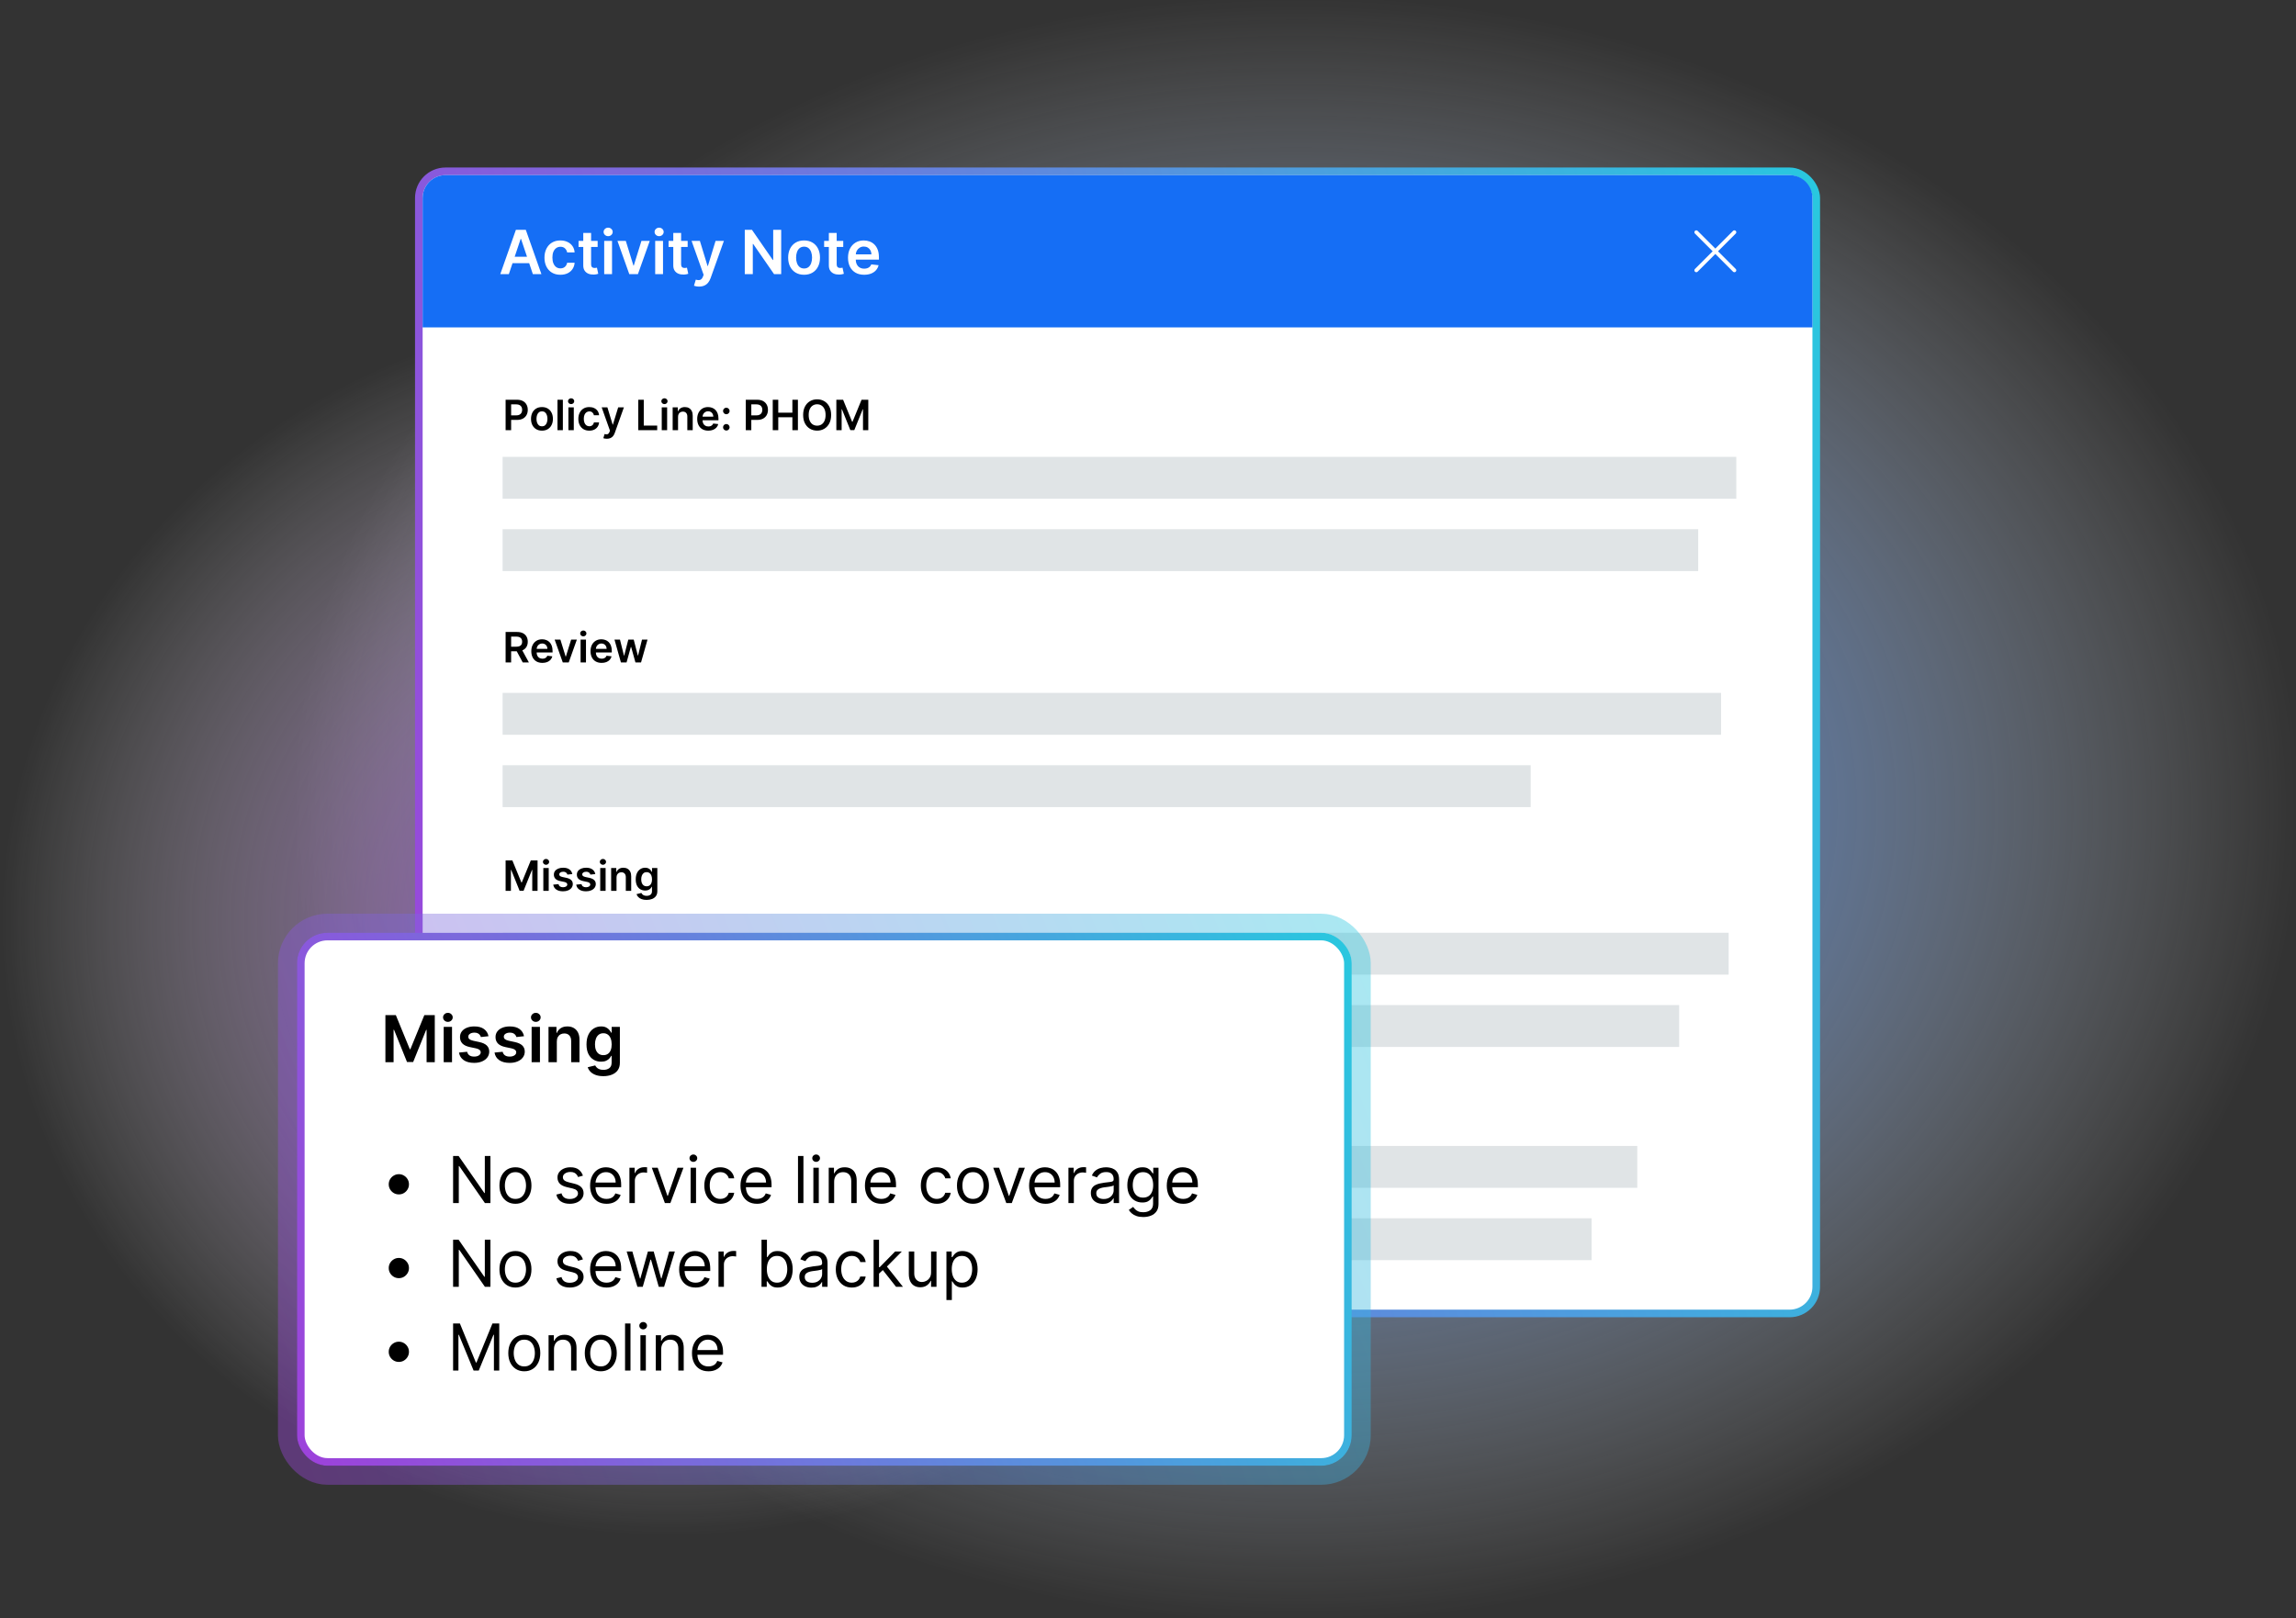 <svg width="603" height="425" viewBox="0 0 603 425" fill="none" xmlns="http://www.w3.org/2000/svg">
<rect x="0" y="0" width="603" height="425" fill="#333333" stroke="none"/>
<rect x="78" width="525" height="425" rx="16" fill="url(#paint0_radial_882_385)"/>
<rect y="80" width="352" height="324" rx="16" fill="url(#paint1_radial_882_385)"/>
<rect x="110" y="45" width="367" height="300" rx="7" fill="white" stroke="url(#paint2_linear_882_385)" stroke-width="2"/>
<rect x="123" y="64" width="96" height="24" fill="white"/>
<rect x="123" y="96" width="96" height="24" fill="white"/>
<rect x="123" y="157" width="96" height="24" fill="white"/>
<path d="M132.789 113V105H135.789C136.404 105 136.919 105.115 137.336 105.344C137.755 105.573 138.072 105.888 138.285 106.289C138.501 106.687 138.609 107.141 138.609 107.648C138.609 108.161 138.501 108.617 138.285 109.016C138.069 109.414 137.75 109.728 137.328 109.957C136.906 110.184 136.387 110.297 135.77 110.297H133.781V109.105H135.574C135.934 109.105 136.228 109.043 136.457 108.918C136.686 108.793 136.855 108.621 136.965 108.402C137.077 108.184 137.133 107.932 137.133 107.648C137.133 107.365 137.077 107.115 136.965 106.898C136.855 106.682 136.685 106.514 136.453 106.395C136.224 106.272 135.928 106.211 135.566 106.211H134.238V113H132.789ZM142.337 113.117C141.751 113.117 141.243 112.988 140.813 112.73C140.384 112.473 140.05 112.112 139.813 111.648C139.579 111.185 139.462 110.643 139.462 110.023C139.462 109.404 139.579 108.861 139.813 108.395C140.05 107.928 140.384 107.566 140.813 107.309C141.243 107.051 141.751 106.922 142.337 106.922C142.923 106.922 143.431 107.051 143.86 107.309C144.29 107.566 144.622 107.928 144.856 108.395C145.093 108.861 145.212 109.404 145.212 110.023C145.212 110.643 145.093 111.185 144.856 111.648C144.622 112.112 144.29 112.473 143.86 112.73C143.431 112.988 142.923 113.117 142.337 113.117ZM142.345 111.984C142.662 111.984 142.928 111.897 143.142 111.723C143.355 111.546 143.514 111.309 143.618 111.012C143.725 110.715 143.778 110.384 143.778 110.02C143.778 109.652 143.725 109.32 143.618 109.023C143.514 108.724 143.355 108.486 143.142 108.309C142.928 108.132 142.662 108.043 142.345 108.043C142.019 108.043 141.748 108.132 141.532 108.309C141.319 108.486 141.159 108.724 141.052 109.023C140.948 109.32 140.896 109.652 140.896 110.02C140.896 110.384 140.948 110.715 141.052 111.012C141.159 111.309 141.319 111.546 141.532 111.723C141.748 111.897 142.019 111.984 142.345 111.984ZM147.826 105V113H146.412V105H147.826ZM149.28 113V107H150.694V113H149.28ZM149.991 106.148C149.767 106.148 149.575 106.074 149.413 105.926C149.252 105.775 149.171 105.594 149.171 105.383C149.171 105.169 149.252 104.988 149.413 104.84C149.575 104.689 149.767 104.613 149.991 104.613C150.218 104.613 150.41 104.689 150.569 104.84C150.731 104.988 150.812 105.169 150.812 105.383C150.812 105.594 150.731 105.775 150.569 105.926C150.41 106.074 150.218 106.148 149.991 106.148ZM154.766 113.117C154.167 113.117 153.652 112.986 153.223 112.723C152.796 112.46 152.466 112.096 152.234 111.633C152.005 111.167 151.891 110.63 151.891 110.023C151.891 109.414 152.008 108.876 152.242 108.41C152.477 107.941 152.807 107.577 153.234 107.316C153.664 107.053 154.172 106.922 154.758 106.922C155.245 106.922 155.676 107.012 156.051 107.191C156.428 107.368 156.729 107.62 156.953 107.945C157.177 108.268 157.305 108.646 157.336 109.078H155.984C155.93 108.789 155.799 108.548 155.594 108.355C155.391 108.16 155.118 108.062 154.777 108.062C154.488 108.062 154.234 108.141 154.016 108.297C153.797 108.451 153.626 108.672 153.504 108.961C153.384 109.25 153.324 109.596 153.324 110C153.324 110.409 153.384 110.76 153.504 111.055C153.624 111.346 153.792 111.572 154.008 111.73C154.227 111.887 154.483 111.965 154.777 111.965C154.986 111.965 155.172 111.926 155.336 111.848C155.503 111.767 155.642 111.651 155.754 111.5C155.866 111.349 155.943 111.165 155.984 110.949H157.336C157.302 111.374 157.177 111.75 156.961 112.078C156.745 112.404 156.451 112.659 156.078 112.844C155.706 113.026 155.268 113.117 154.766 113.117ZM159.376 115.25C159.183 115.25 159.005 115.234 158.841 115.203C158.679 115.174 158.55 115.141 158.454 115.102L158.782 114C158.988 114.06 159.172 114.089 159.333 114.086C159.494 114.083 159.636 114.033 159.759 113.934C159.884 113.837 159.989 113.676 160.075 113.449L160.196 113.125L158.021 107H159.521L160.903 111.531H160.966L162.353 107H163.856L161.454 113.727C161.342 114.044 161.194 114.316 161.009 114.543C160.824 114.772 160.597 114.947 160.329 115.066C160.063 115.189 159.746 115.25 159.376 115.25ZM167.626 113V105H169.075V111.785H172.599V113H167.626ZM173.794 113V107H175.208V113H173.794ZM174.505 106.148C174.281 106.148 174.088 106.074 173.927 105.926C173.765 105.775 173.685 105.594 173.685 105.383C173.685 105.169 173.765 104.988 173.927 104.84C174.088 104.689 174.281 104.613 174.505 104.613C174.731 104.613 174.924 104.689 175.083 104.84C175.244 104.988 175.325 105.169 175.325 105.383C175.325 105.594 175.244 105.775 175.083 105.926C174.924 106.074 174.731 106.148 174.505 106.148ZM178.076 109.484V113H176.662V107H178.014V108.02H178.084C178.222 107.684 178.442 107.417 178.744 107.219C179.049 107.021 179.425 106.922 179.873 106.922C180.287 106.922 180.648 107.01 180.955 107.187C181.265 107.365 181.505 107.621 181.674 107.957C181.846 108.293 181.93 108.701 181.928 109.18V113H180.514V109.398C180.514 108.997 180.41 108.684 180.201 108.457C179.995 108.23 179.71 108.117 179.346 108.117C179.098 108.117 178.878 108.172 178.686 108.281C178.495 108.388 178.346 108.543 178.236 108.746C178.13 108.949 178.076 109.195 178.076 109.484ZM186.021 113.117C185.42 113.117 184.9 112.992 184.463 112.742C184.028 112.49 183.693 112.133 183.459 111.672C183.225 111.208 183.107 110.663 183.107 110.035C183.107 109.418 183.225 108.876 183.459 108.41C183.696 107.941 184.027 107.577 184.451 107.316C184.876 107.053 185.374 106.922 185.947 106.922C186.317 106.922 186.666 106.982 186.994 107.102C187.325 107.219 187.617 107.401 187.869 107.648C188.124 107.896 188.325 108.211 188.471 108.594C188.617 108.974 188.689 109.427 188.689 109.953V110.387H183.771V109.434H187.334C187.331 109.163 187.273 108.922 187.158 108.711C187.044 108.497 186.883 108.329 186.678 108.207C186.475 108.085 186.238 108.023 185.967 108.023C185.678 108.023 185.424 108.094 185.205 108.234C184.986 108.372 184.816 108.555 184.693 108.781C184.574 109.005 184.512 109.251 184.51 109.52V110.352C184.51 110.701 184.574 111 184.701 111.25C184.829 111.497 185.007 111.687 185.236 111.82C185.465 111.951 185.734 112.016 186.041 112.016C186.247 112.016 186.433 111.987 186.6 111.93C186.766 111.87 186.911 111.783 187.033 111.668C187.156 111.553 187.248 111.411 187.311 111.242L188.631 111.391C188.548 111.74 188.389 112.044 188.154 112.305C187.923 112.562 187.626 112.763 187.264 112.906C186.902 113.047 186.488 113.117 186.021 113.117ZM190.757 113.086C190.52 113.086 190.317 113.003 190.147 112.836C189.978 112.669 189.895 112.466 189.897 112.227C189.895 111.992 189.978 111.792 190.147 111.625C190.317 111.458 190.52 111.375 190.757 111.375C190.986 111.375 191.185 111.458 191.354 111.625C191.526 111.792 191.614 111.992 191.616 112.227C191.614 112.385 191.572 112.53 191.491 112.66C191.413 112.79 191.309 112.895 191.179 112.973C191.051 113.048 190.91 113.086 190.757 113.086ZM190.757 108.805C190.52 108.805 190.317 108.721 190.147 108.555C189.978 108.385 189.895 108.182 189.897 107.945C189.895 107.711 189.978 107.51 190.147 107.344C190.317 107.174 190.52 107.09 190.757 107.09C190.986 107.09 191.185 107.174 191.354 107.344C191.526 107.51 191.614 107.711 191.616 107.945C191.614 108.102 191.572 108.245 191.491 108.375C191.413 108.505 191.309 108.609 191.179 108.687C191.051 108.766 190.91 108.805 190.757 108.805ZM195.867 113V105H198.867C199.482 105 199.997 105.115 200.414 105.344C200.833 105.573 201.15 105.888 201.363 106.289C201.579 106.687 201.688 107.141 201.688 107.648C201.688 108.161 201.579 108.617 201.363 109.016C201.147 109.414 200.828 109.728 200.406 109.957C199.984 110.184 199.465 110.297 198.848 110.297H196.859V109.105H198.652C199.012 109.105 199.306 109.043 199.535 108.918C199.764 108.793 199.934 108.621 200.043 108.402C200.155 108.184 200.211 107.932 200.211 107.648C200.211 107.365 200.155 107.115 200.043 106.898C199.934 106.682 199.763 106.514 199.531 106.395C199.302 106.272 199.007 106.211 198.645 106.211H197.316V113H195.867ZM202.946 113V105H204.396V108.387H208.103V105H209.556V113H208.103V109.602H204.396V113H202.946ZM218.28 109C218.28 109.862 218.119 110.6 217.796 111.215C217.476 111.827 217.038 112.296 216.483 112.621C215.931 112.947 215.305 113.109 214.604 113.109C213.904 113.109 213.276 112.947 212.722 112.621C212.17 112.293 211.732 111.823 211.409 111.211C211.089 110.596 210.929 109.859 210.929 109C210.929 108.138 211.089 107.401 211.409 106.789C211.732 106.174 212.17 105.704 212.722 105.379C213.276 105.053 213.904 104.891 214.604 104.891C215.305 104.891 215.931 105.053 216.483 105.379C217.038 105.704 217.476 106.174 217.796 106.789C218.119 107.401 218.28 108.138 218.28 109ZM216.823 109C216.823 108.393 216.728 107.882 216.538 107.465C216.351 107.046 216.09 106.729 215.757 106.516C215.424 106.299 215.039 106.191 214.604 106.191C214.17 106.191 213.785 106.299 213.452 106.516C213.119 106.729 212.857 107.046 212.667 107.465C212.479 107.882 212.386 108.393 212.386 109C212.386 109.607 212.479 110.12 212.667 110.539C212.857 110.956 213.119 111.272 213.452 111.488C213.785 111.702 214.17 111.809 214.604 111.809C215.039 111.809 215.424 111.702 215.757 111.488C216.09 111.272 216.351 110.956 216.538 110.539C216.728 110.12 216.823 109.607 216.823 109ZM219.65 105H221.424L223.799 110.797H223.893L226.268 105H228.041V113H226.65V107.504H226.576L224.365 112.977H223.326L221.115 107.492H221.041V113H219.65V105Z" fill="black"/>
<path d="M132.789 174V166H135.789C136.404 166 136.919 166.107 137.336 166.32C137.755 166.534 138.072 166.833 138.285 167.219C138.501 167.602 138.609 168.048 138.609 168.559C138.609 169.072 138.5 169.517 138.281 169.895C138.065 170.27 137.746 170.56 137.324 170.766C136.902 170.969 136.384 171.07 135.77 171.07H133.633V169.867H135.574C135.934 169.867 136.228 169.818 136.457 169.719C136.686 169.617 136.855 169.47 136.965 169.277C137.077 169.082 137.133 168.842 137.133 168.559C137.133 168.275 137.077 168.033 136.965 167.832C136.853 167.629 136.682 167.475 136.453 167.371C136.224 167.264 135.928 167.211 135.566 167.211H134.238V174H132.789ZM136.922 170.375L138.902 174H137.285L135.34 170.375H136.922ZM142.451 174.117C141.85 174.117 141.33 173.992 140.893 173.742C140.458 173.49 140.123 173.133 139.889 172.672C139.654 172.208 139.537 171.663 139.537 171.035C139.537 170.418 139.654 169.876 139.889 169.41C140.126 168.941 140.456 168.577 140.881 168.316C141.305 168.053 141.804 167.922 142.377 167.922C142.747 167.922 143.096 167.982 143.424 168.102C143.755 168.219 144.046 168.401 144.299 168.648C144.554 168.896 144.755 169.211 144.9 169.594C145.046 169.974 145.119 170.427 145.119 170.953V171.387H140.201V170.434H143.764C143.761 170.163 143.702 169.922 143.588 169.711C143.473 169.497 143.313 169.329 143.107 169.207C142.904 169.085 142.667 169.023 142.396 169.023C142.107 169.023 141.854 169.094 141.635 169.234C141.416 169.372 141.245 169.555 141.123 169.781C141.003 170.005 140.942 170.251 140.939 170.52V171.352C140.939 171.701 141.003 172 141.131 172.25C141.258 172.497 141.437 172.687 141.666 172.82C141.895 172.951 142.163 173.016 142.471 173.016C142.676 173.016 142.863 172.987 143.029 172.93C143.196 172.87 143.34 172.783 143.463 172.668C143.585 172.553 143.678 172.411 143.74 172.242L145.061 172.391C144.977 172.74 144.818 173.044 144.584 173.305C144.352 173.562 144.055 173.763 143.693 173.906C143.331 174.047 142.917 174.117 142.451 174.117ZM151.503 168L149.366 174H147.804L145.667 168H147.175L148.554 172.457H148.616L149.999 168H151.503ZM152.481 174V168H153.896V174H152.481ZM153.192 167.148C152.968 167.148 152.776 167.074 152.614 166.926C152.453 166.775 152.372 166.594 152.372 166.383C152.372 166.169 152.453 165.988 152.614 165.84C152.776 165.689 152.968 165.613 153.192 165.613C153.419 165.613 153.612 165.689 153.771 165.84C153.932 165.988 154.013 166.169 154.013 166.383C154.013 166.594 153.932 166.775 153.771 166.926C153.612 167.074 153.419 167.148 153.192 167.148ZM158.006 174.117C157.404 174.117 156.885 173.992 156.447 173.742C156.012 173.49 155.678 173.133 155.443 172.672C155.209 172.208 155.092 171.663 155.092 171.035C155.092 170.418 155.209 169.876 155.443 169.41C155.68 168.941 156.011 168.577 156.436 168.316C156.86 168.053 157.359 167.922 157.932 167.922C158.301 167.922 158.65 167.982 158.979 168.102C159.309 168.219 159.601 168.401 159.854 168.648C160.109 168.896 160.309 169.211 160.455 169.594C160.601 169.974 160.674 170.427 160.674 170.953V171.387H155.756V170.434H159.318C159.316 170.163 159.257 169.922 159.143 169.711C159.028 169.497 158.868 169.329 158.662 169.207C158.459 169.085 158.222 169.023 157.951 169.023C157.662 169.023 157.408 169.094 157.189 169.234C156.971 169.372 156.8 169.555 156.678 169.781C156.558 170.005 156.497 170.251 156.494 170.52V171.352C156.494 171.701 156.558 172 156.686 172.25C156.813 172.497 156.992 172.687 157.221 172.82C157.45 172.951 157.718 173.016 158.025 173.016C158.231 173.016 158.417 172.987 158.584 172.93C158.751 172.87 158.895 172.783 159.018 172.668C159.14 172.553 159.232 172.411 159.295 172.242L160.615 172.391C160.532 172.74 160.373 173.044 160.139 173.305C159.907 173.562 159.61 173.763 159.248 173.906C158.886 174.047 158.472 174.117 158.006 174.117ZM163.076 174L161.381 168H162.822L163.877 172.219H163.932L165.01 168H166.436L167.514 172.195H167.572L168.611 168H170.057L168.357 174H166.885L165.76 169.945H165.678L164.553 174H163.076Z" fill="black"/>
<path d="M132.789 226H134.563L136.938 231.797H137.031L139.406 226H141.18V234H139.789V228.504H139.715L137.504 233.977H136.465L134.254 228.492H134.18V234H132.789V226ZM142.695 234V228H144.109V234H142.695ZM143.406 227.148C143.182 227.148 142.99 227.074 142.828 226.926C142.667 226.775 142.586 226.594 142.586 226.383C142.586 226.169 142.667 225.988 142.828 225.84C142.99 225.689 143.182 225.613 143.406 225.613C143.633 225.613 143.826 225.689 143.984 225.84C144.146 225.988 144.227 226.169 144.227 226.383C144.227 226.594 144.146 226.775 143.984 226.926C143.826 227.074 143.633 227.148 143.406 227.148ZM150.306 229.586L149.017 229.727C148.98 229.596 148.916 229.474 148.825 229.359C148.737 229.245 148.617 229.152 148.466 229.082C148.315 229.012 148.13 228.977 147.911 228.977C147.617 228.977 147.369 229.04 147.169 229.168C146.971 229.296 146.873 229.461 146.876 229.664C146.873 229.839 146.937 229.98 147.067 230.09C147.2 230.199 147.419 230.289 147.724 230.359L148.747 230.578C149.315 230.701 149.737 230.895 150.013 231.16C150.291 231.426 150.432 231.773 150.435 232.203C150.432 232.581 150.321 232.914 150.103 233.203C149.886 233.49 149.586 233.714 149.2 233.875C148.815 234.036 148.372 234.117 147.872 234.117C147.138 234.117 146.547 233.964 146.099 233.656C145.651 233.346 145.384 232.915 145.298 232.363L146.677 232.23C146.739 232.501 146.872 232.706 147.075 232.844C147.278 232.982 147.543 233.051 147.868 233.051C148.204 233.051 148.474 232.982 148.677 232.844C148.882 232.706 148.985 232.535 148.985 232.332C148.985 232.16 148.919 232.018 148.786 231.906C148.656 231.794 148.453 231.708 148.177 231.648L147.153 231.434C146.578 231.314 146.152 231.112 145.876 230.828C145.6 230.542 145.463 230.18 145.466 229.742C145.463 229.372 145.563 229.052 145.767 228.781C145.972 228.508 146.257 228.297 146.622 228.148C146.989 227.997 147.412 227.922 147.892 227.922C148.595 227.922 149.148 228.072 149.552 228.371C149.958 228.671 150.209 229.076 150.306 229.586ZM156.343 229.586L155.054 229.727C155.017 229.596 154.953 229.474 154.862 229.359C154.774 229.245 154.654 229.152 154.503 229.082C154.352 229.012 154.167 228.977 153.948 228.977C153.654 228.977 153.407 229.04 153.206 229.168C153.008 229.296 152.91 229.461 152.913 229.664C152.91 229.839 152.974 229.98 153.104 230.09C153.237 230.199 153.456 230.289 153.761 230.359L154.784 230.578C155.352 230.701 155.774 230.895 156.05 231.16C156.328 231.426 156.469 231.773 156.472 232.203C156.469 232.581 156.358 232.914 156.14 233.203C155.924 233.49 155.623 233.714 155.237 233.875C154.852 234.036 154.409 234.117 153.909 234.117C153.175 234.117 152.584 233.964 152.136 233.656C151.688 233.346 151.421 232.915 151.335 232.363L152.714 232.23C152.776 232.501 152.909 232.706 153.112 232.844C153.315 232.982 153.58 233.051 153.905 233.051C154.241 233.051 154.511 232.982 154.714 232.844C154.92 232.706 155.022 232.535 155.022 232.332C155.022 232.16 154.956 232.018 154.823 231.906C154.693 231.794 154.49 231.708 154.214 231.648L153.19 231.434C152.615 231.314 152.189 231.112 151.913 230.828C151.637 230.542 151.5 230.18 151.503 229.742C151.5 229.372 151.601 229.052 151.804 228.781C152.009 228.508 152.295 228.297 152.659 228.148C153.026 227.997 153.45 227.922 153.929 227.922C154.632 227.922 155.185 228.072 155.589 228.371C155.995 228.671 156.246 229.076 156.343 229.586ZM157.638 234V228H159.052V234H157.638ZM158.349 227.148C158.125 227.148 157.932 227.074 157.771 226.926C157.609 226.775 157.528 226.594 157.528 226.383C157.528 226.169 157.609 225.988 157.771 225.84C157.932 225.689 158.125 225.613 158.349 225.613C158.575 225.613 158.768 225.689 158.927 225.84C159.088 225.988 159.169 226.169 159.169 226.383C159.169 226.594 159.088 226.775 158.927 226.926C158.768 227.074 158.575 227.148 158.349 227.148ZM161.92 230.484V234H160.506V228H161.857V229.02H161.928C162.066 228.684 162.286 228.417 162.588 228.219C162.893 228.021 163.269 227.922 163.717 227.922C164.131 227.922 164.492 228.01 164.799 228.187C165.109 228.365 165.348 228.621 165.518 228.957C165.689 229.293 165.774 229.701 165.771 230.18V234H164.357V230.398C164.357 229.997 164.253 229.684 164.045 229.457C163.839 229.23 163.554 229.117 163.189 229.117C162.942 229.117 162.722 229.172 162.529 229.281C162.339 229.388 162.189 229.543 162.08 229.746C161.973 229.949 161.92 230.195 161.92 230.484ZM169.818 236.375C169.311 236.375 168.874 236.306 168.51 236.168C168.145 236.033 167.852 235.85 167.631 235.621C167.41 235.392 167.256 235.138 167.17 234.859L168.443 234.551C168.501 234.668 168.584 234.784 168.693 234.898C168.803 235.016 168.95 235.112 169.135 235.188C169.322 235.266 169.558 235.305 169.842 235.305C170.243 235.305 170.575 235.207 170.838 235.012C171.101 234.819 171.232 234.501 171.232 234.059V232.922H171.162C171.089 233.068 170.982 233.217 170.842 233.371C170.704 233.525 170.52 233.654 170.291 233.758C170.064 233.862 169.779 233.914 169.436 233.914C168.975 233.914 168.557 233.806 168.182 233.59C167.809 233.371 167.512 233.046 167.291 232.613C167.072 232.178 166.963 231.634 166.963 230.98C166.963 230.322 167.072 229.766 167.291 229.312C167.512 228.857 167.811 228.512 168.186 228.277C168.561 228.04 168.979 227.922 169.439 227.922C169.791 227.922 170.08 227.982 170.307 228.102C170.536 228.219 170.718 228.361 170.854 228.527C170.989 228.691 171.092 228.846 171.162 228.992H171.24V228H172.635V234.098C172.635 234.611 172.512 235.035 172.268 235.371C172.023 235.707 171.688 235.958 171.264 236.125C170.839 236.292 170.357 236.375 169.818 236.375ZM169.83 232.805C170.13 232.805 170.385 232.732 170.596 232.586C170.807 232.44 170.967 232.23 171.076 231.957C171.186 231.684 171.24 231.355 171.24 230.973C171.24 230.595 171.186 230.264 171.076 229.98C170.969 229.697 170.811 229.477 170.6 229.32C170.391 229.161 170.135 229.082 169.83 229.082C169.515 229.082 169.252 229.164 169.041 229.328C168.83 229.492 168.671 229.717 168.564 230.004C168.458 230.288 168.404 230.611 168.404 230.973C168.404 231.34 168.458 231.661 168.564 231.938C168.674 232.211 168.834 232.424 169.045 232.578C169.258 232.729 169.52 232.805 169.83 232.805Z" fill="black"/>
<rect x="126" y="117" width="338" height="38" fill="white"/>
<rect x="126" y="179" width="338" height="38" fill="white"/>
<rect x="132" y="120" width="324" height="11" fill="#E0E4E6"/>
<rect x="132" y="245" width="322" height="11" fill="#E0E4E6"/>
<rect x="132" y="301" width="298" height="11" fill="#E0E4E6"/>
<rect x="132" y="182" width="320" height="11" fill="#E0E4E6"/>
<rect x="132" y="139" width="314" height="11" fill="#E0E4E6"/>
<rect x="132" y="264" width="309" height="11" fill="#E0E4E6"/>
<rect x="132" y="320" width="286" height="11" fill="#E0E4E6"/>
<rect x="132" y="201" width="270" height="11" fill="#E0E4E6"/>
<rect x="79" y="246" width="275" height="138" rx="7" fill="white" stroke="url(#paint3_linear_882_385)" stroke-width="2"/>
<rect x="75.5" y="242.5" width="282" height="145" rx="10.5" stroke="url(#paint4_linear_882_385)" stroke-opacity="0.4" stroke-width="5"/>
<path d="M101.219 266.636H103.96L107.631 275.595H107.776L111.446 266.636H114.187V279H112.038V270.506H111.923L108.506 278.964H106.9L103.483 270.488H103.369V279H101.219V266.636ZM116.529 279V269.727H118.714V279H116.529ZM117.628 268.411C117.282 268.411 116.984 268.297 116.734 268.067C116.485 267.834 116.36 267.554 116.36 267.228C116.36 266.898 116.485 266.618 116.734 266.389C116.984 266.155 117.282 266.039 117.628 266.039C117.978 266.039 118.276 266.155 118.521 266.389C118.771 266.618 118.896 266.898 118.896 267.228C118.896 267.554 118.771 267.834 118.521 268.067C118.276 268.297 117.978 268.411 117.628 268.411ZM128.291 272.178L126.298 272.396C126.242 272.194 126.143 272.005 126.003 271.828C125.866 271.651 125.681 271.508 125.447 271.4C125.214 271.291 124.928 271.237 124.59 271.237C124.135 271.237 123.753 271.335 123.443 271.532C123.137 271.73 122.986 271.985 122.99 272.299C122.986 272.569 123.085 272.788 123.286 272.957C123.491 273.126 123.829 273.265 124.3 273.374L125.882 273.712C126.759 273.901 127.411 274.201 127.838 274.611C128.268 275.022 128.486 275.559 128.49 276.223C128.486 276.807 128.315 277.322 127.977 277.768C127.643 278.211 127.178 278.557 126.582 278.807C125.986 279.056 125.302 279.181 124.53 279.181C123.395 279.181 122.481 278.944 121.789 278.469C121.097 277.99 120.684 277.324 120.551 276.471L122.682 276.265C122.779 276.684 122.984 277 123.298 277.213C123.612 277.426 124.02 277.533 124.524 277.533C125.043 277.533 125.459 277.426 125.773 277.213C126.091 277 126.25 276.736 126.25 276.422C126.25 276.157 126.147 275.937 125.942 275.764C125.741 275.591 125.427 275.458 125 275.366L123.419 275.034C122.529 274.849 121.871 274.537 121.445 274.098C121.018 273.655 120.807 273.096 120.811 272.42C120.807 271.848 120.962 271.353 121.276 270.935C121.594 270.512 122.034 270.186 122.598 269.957C123.165 269.723 123.819 269.607 124.56 269.607C125.646 269.607 126.502 269.838 127.125 270.301C127.753 270.764 128.142 271.389 128.291 272.178ZM137.621 272.178L135.628 272.396C135.572 272.194 135.474 272.005 135.333 271.828C135.196 271.651 135.011 271.508 134.777 271.4C134.544 271.291 134.258 271.237 133.92 271.237C133.465 271.237 133.083 271.335 132.773 271.532C132.467 271.73 132.316 271.985 132.32 272.299C132.316 272.569 132.415 272.788 132.616 272.957C132.821 273.126 133.159 273.265 133.63 273.374L135.212 273.712C136.089 273.901 136.741 274.201 137.168 274.611C137.599 275.022 137.816 275.559 137.82 276.223C137.816 276.807 137.645 277.322 137.307 277.768C136.973 278.211 136.508 278.557 135.912 278.807C135.317 279.056 134.632 279.181 133.86 279.181C132.725 279.181 131.811 278.944 131.119 278.469C130.427 277.99 130.014 277.324 129.881 276.471L132.012 276.265C132.109 276.684 132.314 277 132.628 277.213C132.942 277.426 133.351 277.533 133.854 277.533C134.373 277.533 134.789 277.426 135.103 277.213C135.421 277 135.58 276.736 135.58 276.422C135.58 276.157 135.478 275.937 135.272 275.764C135.071 275.591 134.757 275.458 134.331 275.366L132.749 275.034C131.859 274.849 131.201 274.537 130.775 274.098C130.348 273.655 130.137 273.096 130.141 272.42C130.137 271.848 130.292 271.353 130.606 270.935C130.924 270.512 131.364 270.186 131.928 269.957C132.495 269.723 133.149 269.607 133.89 269.607C134.976 269.607 135.832 269.838 136.456 270.301C137.083 270.764 137.472 271.389 137.621 272.178ZM139.622 279V269.727H141.807V279H139.622ZM140.721 268.411C140.374 268.411 140.077 268.297 139.827 268.067C139.578 267.834 139.453 267.554 139.453 267.228C139.453 266.898 139.578 266.618 139.827 266.389C140.077 266.155 140.374 266.039 140.721 266.039C141.071 266.039 141.369 266.155 141.614 266.389C141.864 266.618 141.988 266.898 141.988 267.228C141.988 267.554 141.864 267.834 141.614 268.067C141.369 268.297 141.071 268.411 140.721 268.411ZM146.24 273.567V279H144.055V269.727H146.143V271.303H146.252C146.465 270.784 146.805 270.371 147.272 270.065C147.743 269.759 148.325 269.607 149.017 269.607C149.657 269.607 150.214 269.743 150.689 270.017C151.168 270.291 151.538 270.687 151.8 271.206C152.066 271.725 152.196 272.355 152.192 273.096V279H150.007V273.434C150.007 272.814 149.846 272.329 149.524 271.979C149.206 271.629 148.765 271.454 148.202 271.454C147.82 271.454 147.479 271.538 147.182 271.707C146.888 271.872 146.656 272.112 146.487 272.426C146.322 272.74 146.24 273.12 146.24 273.567ZM158.447 282.67C157.662 282.67 156.988 282.564 156.424 282.35C155.861 282.141 155.408 281.859 155.066 281.505C154.724 281.151 154.486 280.759 154.354 280.328L156.322 279.851C156.41 280.032 156.539 280.211 156.708 280.388C156.877 280.57 157.104 280.719 157.39 280.835C157.68 280.956 158.044 281.016 158.483 281.016C159.103 281.016 159.616 280.865 160.022 280.564C160.429 280.266 160.632 279.775 160.632 279.091V277.334H160.523C160.411 277.559 160.246 277.791 160.028 278.028C159.815 278.266 159.531 278.465 159.177 278.626C158.827 278.787 158.386 278.867 157.855 278.867C157.143 278.867 156.497 278.7 155.917 278.366C155.342 278.028 154.883 277.525 154.541 276.857C154.203 276.185 154.034 275.344 154.034 274.333C154.034 273.315 154.203 272.456 154.541 271.756C154.883 271.051 155.344 270.518 155.923 270.156C156.503 269.79 157.149 269.607 157.861 269.607C158.404 269.607 158.851 269.699 159.201 269.884C159.555 270.065 159.837 270.285 160.046 270.542C160.256 270.796 160.415 271.035 160.523 271.261H160.644V269.727H162.799V279.151C162.799 279.944 162.61 280.6 162.232 281.119C161.853 281.638 161.336 282.027 160.68 282.284C160.024 282.542 159.28 282.67 158.447 282.67ZM158.465 277.153C158.927 277.153 159.322 277.04 159.648 276.815C159.974 276.589 160.221 276.265 160.39 275.843C160.559 275.42 160.644 274.913 160.644 274.321C160.644 273.738 160.559 273.227 160.39 272.788C160.225 272.349 159.98 272.009 159.654 271.768C159.332 271.522 158.936 271.4 158.465 271.4C157.978 271.4 157.571 271.526 157.245 271.78C156.919 272.033 156.674 272.382 156.509 272.824C156.344 273.263 156.261 273.762 156.261 274.321C156.261 274.889 156.344 275.386 156.509 275.812C156.678 276.235 156.925 276.565 157.251 276.803C157.581 277.036 157.986 277.153 158.465 277.153Z" fill="black"/>
<path d="M104.75 313.73C104.263 313.73 103.818 313.611 103.416 313.374C103.013 313.132 102.691 312.81 102.45 312.408C102.212 312.006 102.094 311.561 102.094 311.074C102.094 310.583 102.212 310.138 102.45 309.74C102.691 309.337 103.013 309.017 103.416 308.78C103.818 308.538 104.263 308.418 104.75 308.418C105.241 308.418 105.686 308.538 106.084 308.78C106.487 309.017 106.807 309.337 107.044 309.74C107.286 310.138 107.406 310.583 107.406 311.074C107.406 311.561 107.286 312.006 107.044 312.408C106.807 312.81 106.487 313.132 106.084 313.374C105.686 313.611 105.241 313.73 104.75 313.73ZM128.801 303.636V316H127.352L120.615 306.293H120.494V316H118.997V303.636H120.446L127.207 313.368H127.328V303.636H128.801ZM135.371 316.193C134.534 316.193 133.799 315.994 133.167 315.596C132.54 315.197 132.049 314.64 131.694 313.923C131.344 313.207 131.169 312.37 131.169 311.412C131.169 310.446 131.344 309.603 131.694 308.882C132.049 308.162 132.54 307.603 133.167 307.204C133.799 306.806 134.534 306.607 135.371 306.607C136.208 306.607 136.94 306.806 137.568 307.204C138.2 307.603 138.691 308.162 139.041 308.882C139.395 309.603 139.573 310.446 139.573 311.412C139.573 312.37 139.395 313.207 139.041 313.923C138.691 314.64 138.2 315.197 137.568 315.596C136.94 315.994 136.208 316.193 135.371 316.193ZM135.371 314.913C136.007 314.913 136.53 314.75 136.94 314.424C137.351 314.098 137.655 313.67 137.852 313.138C138.049 312.607 138.148 312.032 138.148 311.412C138.148 310.792 138.049 310.215 137.852 309.679C137.655 309.144 137.351 308.711 136.94 308.381C136.53 308.051 136.007 307.886 135.371 307.886C134.735 307.886 134.212 308.051 133.801 308.381C133.391 308.711 133.087 309.144 132.89 309.679C132.692 310.215 132.594 310.792 132.594 311.412C132.594 312.032 132.692 312.607 132.89 313.138C133.087 313.67 133.391 314.098 133.801 314.424C134.212 314.75 134.735 314.913 135.371 314.913ZM153.097 308.804L151.817 309.166C151.736 308.953 151.618 308.746 151.461 308.544C151.308 308.339 151.099 308.17 150.833 308.037C150.567 307.904 150.227 307.838 149.813 307.838C149.245 307.838 148.772 307.969 148.394 308.23C148.02 308.488 147.833 308.816 147.833 309.214C147.833 309.569 147.961 309.848 148.219 310.054C148.477 310.259 148.879 310.43 149.426 310.567L150.803 310.905C151.632 311.106 152.25 311.414 152.656 311.828C153.063 312.239 153.266 312.768 153.266 313.416C153.266 313.947 153.113 314.422 152.807 314.841C152.505 315.259 152.083 315.589 151.539 315.831C150.996 316.072 150.364 316.193 149.644 316.193C148.698 316.193 147.915 315.988 147.295 315.577C146.675 315.167 146.283 314.567 146.118 313.778L147.47 313.44C147.599 313.939 147.843 314.314 148.201 314.563C148.563 314.813 149.036 314.938 149.619 314.938C150.284 314.938 150.811 314.797 151.201 314.515C151.596 314.229 151.793 313.887 151.793 313.489C151.793 313.167 151.68 312.897 151.455 312.68C151.229 312.458 150.883 312.293 150.416 312.185L148.871 311.822C148.022 311.621 147.398 311.309 146.999 310.887C146.605 310.46 146.408 309.927 146.408 309.287C146.408 308.764 146.555 308.301 146.849 307.898C147.146 307.496 147.551 307.18 148.062 306.951C148.577 306.721 149.161 306.607 149.813 306.607C150.73 306.607 151.451 306.808 151.974 307.21C152.501 307.613 152.875 308.144 153.097 308.804ZM159.298 316.193C158.405 316.193 157.634 315.996 156.986 315.602C156.342 315.203 155.845 314.648 155.495 313.935C155.149 313.219 154.976 312.386 154.976 311.436C154.976 310.486 155.149 309.649 155.495 308.925C155.845 308.196 156.332 307.629 156.956 307.222C157.584 306.812 158.316 306.607 159.153 306.607C159.636 306.607 160.113 306.687 160.584 306.848C161.055 307.009 161.484 307.271 161.87 307.633C162.256 307.991 162.564 308.466 162.794 309.058C163.023 309.649 163.138 310.378 163.138 311.243V311.847H155.99V310.615H161.689C161.689 310.092 161.584 309.625 161.375 309.214C161.17 308.804 160.876 308.48 160.494 308.243C160.115 308.005 159.668 307.886 159.153 307.886C158.586 307.886 158.095 308.027 157.68 308.309C157.27 308.587 156.954 308.949 156.733 309.396C156.511 309.842 156.4 310.321 156.4 310.832V311.653C156.4 312.354 156.521 312.947 156.763 313.434C157.008 313.917 157.348 314.286 157.783 314.539C158.218 314.789 158.723 314.913 159.298 314.913C159.672 314.913 160.011 314.861 160.312 314.756C160.618 314.648 160.882 314.487 161.103 314.273C161.325 314.056 161.496 313.786 161.616 313.464L162.993 313.851C162.848 314.318 162.604 314.728 162.262 315.082C161.92 315.433 161.498 315.706 160.995 315.903C160.492 316.097 159.926 316.193 159.298 316.193ZM165.305 316V306.727H166.681V308.128H166.778C166.947 307.669 167.253 307.297 167.696 307.011C168.138 306.725 168.637 306.582 169.193 306.582C169.297 306.582 169.428 306.584 169.585 306.588C169.742 306.592 169.861 306.598 169.941 306.607V308.055C169.893 308.043 169.782 308.025 169.609 308.001C169.44 307.973 169.261 307.959 169.072 307.959C168.621 307.959 168.219 308.053 167.865 308.243C167.514 308.428 167.237 308.685 167.032 309.015C166.83 309.341 166.73 309.714 166.73 310.132V316H165.305ZM179.495 306.727L176.066 316H174.617L171.188 306.727H172.733L175.293 314.116H175.39L177.949 306.727H179.495ZM181.375 316V306.727H182.8V316H181.375ZM182.1 305.182C181.822 305.182 181.583 305.087 181.381 304.898C181.184 304.709 181.085 304.482 181.085 304.216C181.085 303.95 181.184 303.723 181.381 303.534C181.583 303.345 181.822 303.25 182.1 303.25C182.377 303.25 182.615 303.345 182.812 303.534C183.013 303.723 183.114 303.95 183.114 304.216C183.114 304.482 183.013 304.709 182.812 304.898C182.615 305.087 182.377 305.182 182.1 305.182ZM189.176 316.193C188.307 316.193 187.559 315.988 186.931 315.577C186.303 315.167 185.82 314.601 185.482 313.881C185.144 313.161 184.975 312.338 184.975 311.412C184.975 310.47 185.148 309.639 185.494 308.919C185.844 308.194 186.331 307.629 186.955 307.222C187.583 306.812 188.315 306.607 189.152 306.607C189.804 306.607 190.392 306.727 190.915 306.969C191.438 307.21 191.867 307.548 192.201 307.983C192.535 308.418 192.742 308.925 192.823 309.504H191.398C191.289 309.082 191.048 308.707 190.674 308.381C190.303 308.051 189.804 307.886 189.176 307.886C188.621 307.886 188.134 308.031 187.716 308.321C187.301 308.607 186.977 309.011 186.744 309.534C186.514 310.054 186.4 310.663 186.4 311.364C186.4 312.08 186.512 312.704 186.738 313.235C186.967 313.766 187.289 314.179 187.703 314.473C188.122 314.766 188.613 314.913 189.176 314.913C189.547 314.913 189.883 314.849 190.185 314.72C190.487 314.591 190.742 314.406 190.951 314.165C191.161 313.923 191.31 313.634 191.398 313.295H192.823C192.742 313.843 192.543 314.336 192.225 314.775C191.911 315.209 191.495 315.555 190.975 315.813C190.46 316.066 189.861 316.193 189.176 316.193ZM198.793 316.193C197.9 316.193 197.129 315.996 196.481 315.602C195.837 315.203 195.34 314.648 194.99 313.935C194.644 313.219 194.471 312.386 194.471 311.436C194.471 310.486 194.644 309.649 194.99 308.925C195.34 308.196 195.827 307.629 196.451 307.222C197.079 306.812 197.811 306.607 198.648 306.607C199.131 306.607 199.608 306.687 200.079 306.848C200.55 307.009 200.979 307.271 201.365 307.633C201.751 307.991 202.059 308.466 202.289 309.058C202.518 309.649 202.633 310.378 202.633 311.243V311.847H195.485V310.615H201.184C201.184 310.092 201.079 309.625 200.87 309.214C200.665 308.804 200.371 308.48 199.989 308.243C199.61 308.005 199.164 307.886 198.648 307.886C198.081 307.886 197.59 308.027 197.175 308.309C196.765 308.587 196.449 308.949 196.228 309.396C196.006 309.842 195.896 310.321 195.896 310.832V311.653C195.896 312.354 196.016 312.947 196.258 313.434C196.503 313.917 196.843 314.286 197.278 314.539C197.713 314.789 198.218 314.913 198.793 314.913C199.168 314.913 199.506 314.861 199.808 314.756C200.113 314.648 200.377 314.487 200.598 314.273C200.82 314.056 200.991 313.786 201.112 313.464L202.488 313.851C202.343 314.318 202.1 314.728 201.757 315.082C201.415 315.433 200.993 315.706 200.49 315.903C199.987 316.097 199.421 316.193 198.793 316.193ZM211.006 303.636V316H209.581V303.636H211.006ZM213.616 316V306.727H215.04V316H213.616ZM214.34 305.182C214.062 305.182 213.823 305.087 213.622 304.898C213.424 304.709 213.326 304.482 213.326 304.216C213.326 303.95 213.424 303.723 213.622 303.534C213.823 303.345 214.062 303.25 214.34 303.25C214.618 303.25 214.855 303.345 215.052 303.534C215.254 303.723 215.354 303.95 215.354 304.216C215.354 304.482 215.254 304.709 215.052 304.898C214.855 305.087 214.618 305.182 214.34 305.182ZM219.074 310.422V316H217.65V306.727H219.026V308.176H219.147C219.364 307.705 219.694 307.327 220.137 307.041C220.58 306.751 221.151 306.607 221.851 306.607C222.479 306.607 223.029 306.735 223.499 306.993C223.97 307.246 224.337 307.633 224.598 308.152C224.86 308.667 224.991 309.319 224.991 310.108V316H223.566V310.205C223.566 309.476 223.377 308.909 222.998 308.502C222.62 308.092 222.101 307.886 221.441 307.886C220.986 307.886 220.58 307.985 220.221 308.182C219.867 308.379 219.588 308.667 219.382 309.045C219.177 309.424 219.074 309.883 219.074 310.422ZM231.482 316.193C230.588 316.193 229.818 315.996 229.17 315.602C228.526 315.203 228.029 314.648 227.679 313.935C227.332 313.219 227.159 312.386 227.159 311.436C227.159 310.486 227.332 309.649 227.679 308.925C228.029 308.196 228.516 307.629 229.139 307.222C229.767 306.812 230.5 306.607 231.337 306.607C231.82 306.607 232.297 306.687 232.768 306.848C233.239 307.009 233.667 307.271 234.054 307.633C234.44 307.991 234.748 308.466 234.977 309.058C235.207 309.649 235.321 310.378 235.321 311.243V311.847H228.174V310.615H233.872C233.872 310.092 233.768 309.625 233.559 309.214C233.353 308.804 233.059 308.48 232.677 308.243C232.299 308.005 231.852 307.886 231.337 307.886C230.769 307.886 230.278 308.027 229.864 308.309C229.453 308.587 229.137 308.949 228.916 309.396C228.695 309.842 228.584 310.321 228.584 310.832V311.653C228.584 312.354 228.705 312.947 228.946 313.434C229.192 313.917 229.532 314.286 229.967 314.539C230.401 314.789 230.906 314.913 231.482 314.913C231.856 314.913 232.194 314.861 232.496 314.756C232.802 314.648 233.065 314.487 233.287 314.273C233.508 314.056 233.679 313.786 233.8 313.464L235.176 313.851C235.032 314.318 234.788 314.728 234.446 315.082C234.104 315.433 233.681 315.706 233.178 315.903C232.675 316.097 232.11 316.193 231.482 316.193ZM246.037 316.193C245.168 316.193 244.419 315.988 243.791 315.577C243.163 315.167 242.68 314.601 242.342 313.881C242.004 313.161 241.835 312.338 241.835 311.412C241.835 310.47 242.008 309.639 242.354 308.919C242.704 308.194 243.191 307.629 243.815 307.222C244.443 306.812 245.176 306.607 246.013 306.607C246.665 306.607 247.252 306.727 247.775 306.969C248.299 307.21 248.727 307.548 249.061 307.983C249.395 308.418 249.603 308.925 249.683 309.504H248.258C248.15 309.082 247.908 308.707 247.534 308.381C247.164 308.051 246.665 307.886 246.037 307.886C245.481 307.886 244.994 308.031 244.576 308.321C244.161 308.607 243.837 309.011 243.604 309.534C243.375 310.054 243.26 310.663 243.26 311.364C243.26 312.08 243.373 312.704 243.598 313.235C243.827 313.766 244.149 314.179 244.564 314.473C244.982 314.766 245.473 314.913 246.037 314.913C246.407 314.913 246.743 314.849 247.045 314.72C247.347 314.591 247.602 314.406 247.812 314.165C248.021 313.923 248.17 313.634 248.258 313.295H249.683C249.603 313.843 249.403 314.336 249.085 314.775C248.772 315.209 248.355 315.555 247.836 315.813C247.321 316.066 246.721 316.193 246.037 316.193ZM255.533 316.193C254.696 316.193 253.961 315.994 253.329 315.596C252.702 315.197 252.211 314.64 251.856 313.923C251.506 313.207 251.331 312.37 251.331 311.412C251.331 310.446 251.506 309.603 251.856 308.882C252.211 308.162 252.702 307.603 253.329 307.204C253.961 306.806 254.696 306.607 255.533 306.607C256.37 306.607 257.103 306.806 257.73 307.204C258.362 307.603 258.853 308.162 259.203 308.882C259.558 309.603 259.735 310.446 259.735 311.412C259.735 312.37 259.558 313.207 259.203 313.923C258.853 314.64 258.362 315.197 257.73 315.596C257.103 315.994 256.37 316.193 255.533 316.193ZM255.533 314.913C256.169 314.913 256.692 314.75 257.103 314.424C257.513 314.098 257.817 313.67 258.014 313.138C258.211 312.607 258.31 312.032 258.31 311.412C258.31 310.792 258.211 310.215 258.014 309.679C257.817 309.144 257.513 308.711 257.103 308.381C256.692 308.051 256.169 307.886 255.533 307.886C254.897 307.886 254.374 308.051 253.963 308.381C253.553 308.711 253.249 309.144 253.052 309.679C252.855 310.215 252.756 310.792 252.756 311.412C252.756 312.032 252.855 312.607 253.052 313.138C253.249 313.67 253.553 314.098 253.963 314.424C254.374 314.75 254.897 314.913 255.533 314.913ZM269.16 306.727L265.731 316H264.282L260.853 306.727H262.398L264.958 314.116H265.055L267.614 306.727H269.16ZM274.596 316.193C273.703 316.193 272.932 315.996 272.284 315.602C271.64 315.203 271.143 314.648 270.793 313.935C270.447 313.219 270.274 312.386 270.274 311.436C270.274 310.486 270.447 309.649 270.793 308.925C271.143 308.196 271.63 307.629 272.254 307.222C272.882 306.812 273.614 306.607 274.451 306.607C274.934 306.607 275.411 306.687 275.882 306.848C276.353 307.009 276.781 307.271 277.168 307.633C277.554 307.991 277.862 308.466 278.091 309.058C278.321 309.649 278.436 310.378 278.436 311.243V311.847H271.288V310.615H276.987C276.987 310.092 276.882 309.625 276.673 309.214C276.468 308.804 276.174 308.48 275.791 308.243C275.413 308.005 274.966 307.886 274.451 307.886C273.884 307.886 273.393 308.027 272.978 308.309C272.568 308.587 272.252 308.949 272.03 309.396C271.809 309.842 271.698 310.321 271.698 310.832V311.653C271.698 312.354 271.819 312.947 272.061 313.434C272.306 313.917 272.646 314.286 273.081 314.539C273.515 314.789 274.021 314.913 274.596 314.913C274.97 314.913 275.308 314.861 275.61 314.756C275.916 314.648 276.18 314.487 276.401 314.273C276.622 314.056 276.794 313.786 276.914 313.464L278.291 313.851C278.146 314.318 277.902 314.728 277.56 315.082C277.218 315.433 276.796 315.706 276.292 315.903C275.789 316.097 275.224 316.193 274.596 316.193ZM280.603 316V306.727H281.979V308.128H282.076C282.245 307.669 282.551 307.297 282.993 307.011C283.436 306.725 283.935 306.582 284.491 306.582C284.595 306.582 284.726 306.584 284.883 306.588C285.04 306.592 285.159 306.598 285.239 306.607V308.055C285.191 308.043 285.08 308.025 284.907 308.001C284.738 307.973 284.559 307.959 284.37 307.959C283.919 307.959 283.517 308.053 283.162 308.243C282.812 308.428 282.535 308.685 282.329 309.015C282.128 309.341 282.028 309.714 282.028 310.132V316H280.603ZM289.657 316.217C289.069 316.217 288.536 316.107 288.057 315.885C287.578 315.66 287.198 315.336 286.916 314.913C286.634 314.487 286.493 313.972 286.493 313.368C286.493 312.837 286.598 312.406 286.807 312.076C287.017 311.742 287.296 311.48 287.646 311.291C287.997 311.102 288.383 310.961 288.805 310.869C289.232 310.772 289.661 310.696 290.091 310.639C290.655 310.567 291.112 310.512 291.462 310.476C291.816 310.436 292.073 310.37 292.234 310.277C292.399 310.184 292.482 310.023 292.482 309.794V309.746C292.482 309.15 292.319 308.687 291.993 308.357C291.671 308.027 291.182 307.862 290.526 307.862C289.846 307.862 289.313 308.011 288.926 308.309C288.54 308.607 288.268 308.925 288.111 309.263L286.759 308.78C287 308.216 287.322 307.778 287.725 307.464C288.131 307.146 288.574 306.924 289.053 306.8C289.536 306.671 290.011 306.607 290.478 306.607C290.776 306.607 291.118 306.643 291.504 306.715C291.894 306.784 292.271 306.926 292.633 307.144C292.999 307.361 293.303 307.689 293.544 308.128C293.786 308.567 293.907 309.154 293.907 309.891V316H292.482V314.744H292.41C292.313 314.946 292.152 315.161 291.927 315.39C291.701 315.62 291.401 315.815 291.027 315.976C290.653 316.137 290.196 316.217 289.657 316.217ZM289.874 314.938C290.437 314.938 290.912 314.827 291.299 314.605C291.689 314.384 291.983 314.098 292.18 313.748C292.381 313.398 292.482 313.03 292.482 312.643V311.339C292.422 311.412 292.289 311.478 292.084 311.539C291.882 311.595 291.649 311.645 291.383 311.69C291.122 311.73 290.866 311.766 290.617 311.798C290.371 311.826 290.172 311.851 290.019 311.871C289.649 311.919 289.303 311.998 288.981 312.106C288.663 312.211 288.405 312.37 288.208 312.583C288.015 312.792 287.918 313.078 287.918 313.44C287.918 313.935 288.101 314.31 288.467 314.563C288.838 314.813 289.307 314.938 289.874 314.938ZM300.25 319.67C299.562 319.67 298.97 319.582 298.475 319.405C297.98 319.232 297.568 319.002 297.238 318.717C296.912 318.435 296.652 318.133 296.459 317.811L297.594 317.014C297.723 317.183 297.886 317.376 298.083 317.594C298.28 317.815 298.55 318.006 298.892 318.167C299.238 318.332 299.691 318.415 300.25 318.415C300.999 318.415 301.616 318.234 302.103 317.871C302.59 317.509 302.834 316.942 302.834 316.169V314.286H302.713C302.608 314.455 302.46 314.664 302.266 314.913C302.077 315.159 301.804 315.378 301.445 315.571C301.091 315.761 300.612 315.855 300.009 315.855C299.26 315.855 298.588 315.678 297.992 315.324C297.401 314.97 296.932 314.455 296.586 313.778C296.243 313.102 296.072 312.281 296.072 311.315C296.072 310.366 296.239 309.538 296.574 308.834C296.908 308.126 297.372 307.578 297.968 307.192C298.564 306.802 299.252 306.607 300.033 306.607C300.636 306.607 301.115 306.707 301.469 306.908C301.828 307.106 302.101 307.331 302.29 307.585C302.484 307.834 302.633 308.039 302.737 308.2H302.882V306.727H304.259V316.266C304.259 317.062 304.077 317.71 303.715 318.21C303.357 318.713 302.874 319.081 302.266 319.314C301.663 319.552 300.991 319.67 300.25 319.67ZM300.202 314.575C300.773 314.575 301.256 314.444 301.651 314.183C302.045 313.921 302.345 313.545 302.55 313.054C302.755 312.563 302.858 311.975 302.858 311.291C302.858 310.623 302.757 310.033 302.556 309.522C302.355 309.011 302.057 308.611 301.663 308.321C301.268 308.031 300.781 307.886 300.202 307.886C299.598 307.886 299.095 308.039 298.692 308.345C298.294 308.651 297.994 309.062 297.793 309.577C297.596 310.092 297.497 310.663 297.497 311.291C297.497 311.935 297.598 312.505 297.799 313C298.004 313.491 298.306 313.877 298.705 314.159C299.107 314.436 299.606 314.575 300.202 314.575ZM310.754 316.193C309.861 316.193 309.09 315.996 308.442 315.602C307.798 315.203 307.301 314.648 306.951 313.935C306.605 313.219 306.432 312.386 306.432 311.436C306.432 310.486 306.605 309.649 306.951 308.925C307.301 308.196 307.788 307.629 308.412 307.222C309.04 306.812 309.772 306.607 310.609 306.607C311.092 306.607 311.569 306.687 312.04 306.848C312.511 307.009 312.94 307.271 313.326 307.633C313.712 307.991 314.02 308.466 314.25 309.058C314.479 309.649 314.594 310.378 314.594 311.243V311.847H307.446V310.615H313.145C313.145 310.092 313.04 309.625 312.831 309.214C312.626 308.804 312.332 308.48 311.95 308.243C311.571 308.005 311.125 307.886 310.609 307.886C310.042 307.886 309.551 308.027 309.136 308.309C308.726 308.587 308.41 308.949 308.189 309.396C307.967 309.842 307.857 310.321 307.857 310.832V311.653C307.857 312.354 307.977 312.947 308.219 313.434C308.464 313.917 308.804 314.286 309.239 314.539C309.674 314.789 310.179 314.913 310.754 314.913C311.129 314.913 311.467 314.861 311.768 314.756C312.074 314.648 312.338 314.487 312.559 314.273C312.781 314.056 312.952 313.786 313.072 313.464L314.449 313.851C314.304 314.318 314.06 314.728 313.718 315.082C313.376 315.433 312.954 315.706 312.451 315.903C311.948 316.097 311.382 316.193 310.754 316.193ZM104.75 335.73C104.263 335.73 103.818 335.611 103.416 335.374C103.013 335.132 102.691 334.81 102.45 334.408C102.212 334.006 102.094 333.561 102.094 333.074C102.094 332.583 102.212 332.138 102.45 331.74C102.691 331.337 103.013 331.017 103.416 330.78C103.818 330.538 104.263 330.418 104.75 330.418C105.241 330.418 105.686 330.538 106.084 330.78C106.487 331.017 106.807 331.337 107.044 331.74C107.286 332.138 107.406 332.583 107.406 333.074C107.406 333.561 107.286 334.006 107.044 334.408C106.807 334.81 106.487 335.132 106.084 335.374C105.686 335.611 105.241 335.73 104.75 335.73ZM128.801 325.636V338H127.352L120.615 328.293H120.494V338H118.997V325.636H120.446L127.207 335.368H127.328V325.636H128.801ZM135.371 338.193C134.534 338.193 133.799 337.994 133.167 337.596C132.54 337.197 132.049 336.64 131.694 335.923C131.344 335.207 131.169 334.37 131.169 333.412C131.169 332.446 131.344 331.603 131.694 330.882C132.049 330.162 132.54 329.603 133.167 329.204C133.799 328.806 134.534 328.607 135.371 328.607C136.208 328.607 136.94 328.806 137.568 329.204C138.2 329.603 138.691 330.162 139.041 330.882C139.395 331.603 139.573 332.446 139.573 333.412C139.573 334.37 139.395 335.207 139.041 335.923C138.691 336.64 138.2 337.197 137.568 337.596C136.94 337.994 136.208 338.193 135.371 338.193ZM135.371 336.913C136.007 336.913 136.53 336.75 136.94 336.424C137.351 336.098 137.655 335.67 137.852 335.138C138.049 334.607 138.148 334.032 138.148 333.412C138.148 332.792 138.049 332.215 137.852 331.679C137.655 331.144 137.351 330.711 136.94 330.381C136.53 330.051 136.007 329.886 135.371 329.886C134.735 329.886 134.212 330.051 133.801 330.381C133.391 330.711 133.087 331.144 132.89 331.679C132.692 332.215 132.594 332.792 132.594 333.412C132.594 334.032 132.692 334.607 132.89 335.138C133.087 335.67 133.391 336.098 133.801 336.424C134.212 336.75 134.735 336.913 135.371 336.913ZM153.097 330.804L151.817 331.166C151.736 330.953 151.618 330.746 151.461 330.544C151.308 330.339 151.099 330.17 150.833 330.037C150.567 329.904 150.227 329.838 149.813 329.838C149.245 329.838 148.772 329.969 148.394 330.23C148.02 330.488 147.833 330.816 147.833 331.214C147.833 331.569 147.961 331.848 148.219 332.054C148.477 332.259 148.879 332.43 149.426 332.567L150.803 332.905C151.632 333.106 152.25 333.414 152.656 333.828C153.063 334.239 153.266 334.768 153.266 335.416C153.266 335.947 153.113 336.422 152.807 336.841C152.505 337.259 152.083 337.589 151.539 337.831C150.996 338.072 150.364 338.193 149.644 338.193C148.698 338.193 147.915 337.988 147.295 337.577C146.675 337.167 146.283 336.567 146.118 335.778L147.47 335.44C147.599 335.939 147.843 336.314 148.201 336.563C148.563 336.813 149.036 336.938 149.619 336.938C150.284 336.938 150.811 336.797 151.201 336.515C151.596 336.229 151.793 335.887 151.793 335.489C151.793 335.167 151.68 334.897 151.455 334.68C151.229 334.458 150.883 334.293 150.416 334.185L148.871 333.822C148.022 333.621 147.398 333.309 146.999 332.887C146.605 332.46 146.408 331.927 146.408 331.287C146.408 330.764 146.555 330.301 146.849 329.898C147.146 329.496 147.551 329.18 148.062 328.951C148.577 328.721 149.161 328.607 149.813 328.607C150.73 328.607 151.451 328.808 151.974 329.21C152.501 329.613 152.875 330.144 153.097 330.804ZM159.298 338.193C158.405 338.193 157.634 337.996 156.986 337.602C156.342 337.203 155.845 336.648 155.495 335.935C155.149 335.219 154.976 334.386 154.976 333.436C154.976 332.486 155.149 331.649 155.495 330.925C155.845 330.196 156.332 329.629 156.956 329.222C157.584 328.812 158.316 328.607 159.153 328.607C159.636 328.607 160.113 328.687 160.584 328.848C161.055 329.009 161.484 329.271 161.87 329.633C162.256 329.991 162.564 330.466 162.794 331.058C163.023 331.649 163.138 332.378 163.138 333.243V333.847H155.99V332.615H161.689C161.689 332.092 161.584 331.625 161.375 331.214C161.17 330.804 160.876 330.48 160.494 330.243C160.115 330.005 159.668 329.886 159.153 329.886C158.586 329.886 158.095 330.027 157.68 330.309C157.27 330.587 156.954 330.949 156.733 331.396C156.511 331.842 156.4 332.321 156.4 332.832V333.653C156.4 334.354 156.521 334.947 156.763 335.434C157.008 335.917 157.348 336.286 157.783 336.539C158.218 336.789 158.723 336.913 159.298 336.913C159.672 336.913 160.011 336.861 160.312 336.756C160.618 336.648 160.882 336.487 161.103 336.273C161.325 336.056 161.496 335.786 161.616 335.464L162.993 335.851C162.848 336.318 162.604 336.728 162.262 337.082C161.92 337.433 161.498 337.706 160.995 337.903C160.492 338.097 159.926 338.193 159.298 338.193ZM167.406 338L164.581 328.727H166.078L168.082 335.827H168.179L170.159 328.727H171.68L173.636 335.803H173.733L175.737 328.727H177.234L174.409 338H173.008L170.98 330.876H170.835L168.806 338H167.406ZM182.69 338.193C181.796 338.193 181.026 337.996 180.378 337.602C179.734 337.203 179.237 336.648 178.887 335.935C178.54 335.219 178.367 334.386 178.367 333.436C178.367 332.486 178.54 331.649 178.887 330.925C179.237 330.196 179.724 329.629 180.347 329.222C180.975 328.812 181.708 328.607 182.545 328.607C183.028 328.607 183.505 328.687 183.976 328.848C184.447 329.009 184.875 329.271 185.262 329.633C185.648 329.991 185.956 330.466 186.185 331.058C186.415 331.649 186.529 332.378 186.529 333.243V333.847H179.382V332.615H185.08C185.08 332.092 184.976 331.625 184.767 331.214C184.561 330.804 184.267 330.48 183.885 330.243C183.507 330.005 183.06 329.886 182.545 329.886C181.977 329.886 181.486 330.027 181.072 330.309C180.661 330.587 180.345 330.949 180.124 331.396C179.903 331.842 179.792 332.321 179.792 332.832V333.653C179.792 334.354 179.913 334.947 180.154 335.434C180.4 335.917 180.74 336.286 181.175 336.539C181.609 336.789 182.114 336.913 182.69 336.913C183.064 336.913 183.402 336.861 183.704 336.756C184.01 336.648 184.273 336.487 184.495 336.273C184.716 336.056 184.887 335.786 185.008 335.464L186.384 335.851C186.24 336.318 185.996 336.728 185.654 337.082C185.312 337.433 184.889 337.706 184.386 337.903C183.883 338.097 183.318 338.193 182.69 338.193ZM188.697 338V328.727H190.073V330.128H190.17C190.339 329.669 190.644 329.297 191.087 329.011C191.53 328.725 192.029 328.582 192.584 328.582C192.689 328.582 192.82 328.584 192.977 328.588C193.134 328.592 193.252 328.598 193.333 328.607V330.055C193.285 330.043 193.174 330.025 193.001 330.001C192.832 329.973 192.653 329.959 192.464 329.959C192.013 329.959 191.61 330.053 191.256 330.243C190.906 330.428 190.628 330.685 190.423 331.015C190.222 331.341 190.121 331.714 190.121 332.132V338H188.697ZM199.996 338V325.636H201.421V330.2H201.542C201.646 330.039 201.791 329.834 201.976 329.585C202.165 329.331 202.435 329.106 202.785 328.908C203.139 328.707 203.618 328.607 204.222 328.607C205.003 328.607 205.691 328.802 206.287 329.192C206.882 329.583 207.347 330.136 207.681 330.852C208.015 331.569 208.182 332.414 208.182 333.388C208.182 334.37 208.015 335.221 207.681 335.941C207.347 336.658 206.884 337.213 206.293 337.608C205.701 337.998 205.019 338.193 204.246 338.193C203.651 338.193 203.174 338.095 202.815 337.897C202.457 337.696 202.182 337.469 201.988 337.215C201.795 336.958 201.646 336.744 201.542 336.575H201.373V338H199.996ZM201.397 333.364C201.397 334.064 201.499 334.682 201.705 335.217C201.91 335.748 202.21 336.165 202.604 336.467C202.999 336.764 203.482 336.913 204.053 336.913C204.649 336.913 205.146 336.756 205.544 336.442C205.947 336.125 206.248 335.698 206.45 335.163C206.655 334.623 206.758 334.024 206.758 333.364C206.758 332.712 206.657 332.124 206.456 331.601C206.258 331.074 205.959 330.657 205.556 330.351C205.158 330.041 204.657 329.886 204.053 329.886C203.473 329.886 202.986 330.033 202.592 330.327C202.198 330.617 201.9 331.023 201.699 331.547C201.497 332.066 201.397 332.671 201.397 333.364ZM213.09 338.217C212.503 338.217 211.969 338.107 211.491 337.885C211.012 337.66 210.631 337.336 210.35 336.913C210.068 336.487 209.927 335.972 209.927 335.368C209.927 334.837 210.032 334.406 210.241 334.076C210.45 333.742 210.73 333.48 211.08 333.291C211.43 333.102 211.816 332.961 212.239 332.869C212.666 332.772 213.094 332.696 213.525 332.639C214.088 332.567 214.545 332.512 214.895 332.476C215.249 332.436 215.507 332.37 215.668 332.277C215.833 332.184 215.916 332.023 215.916 331.794V331.746C215.916 331.15 215.753 330.687 215.427 330.357C215.105 330.027 214.616 329.862 213.96 329.862C213.279 329.862 212.746 330.011 212.36 330.309C211.973 330.607 211.702 330.925 211.545 331.263L210.193 330.78C210.434 330.216 210.756 329.778 211.158 329.464C211.565 329.146 212.008 328.924 212.487 328.8C212.97 328.671 213.444 328.607 213.911 328.607C214.209 328.607 214.551 328.643 214.938 328.715C215.328 328.784 215.704 328.926 216.066 329.144C216.433 329.361 216.737 329.689 216.978 330.128C217.22 330.567 217.34 331.154 217.34 331.891V338H215.916V336.744H215.843C215.747 336.946 215.586 337.161 215.36 337.39C215.135 337.62 214.835 337.815 214.461 337.976C214.086 338.137 213.63 338.217 213.09 338.217ZM213.308 336.938C213.871 336.938 214.346 336.827 214.732 336.605C215.123 336.384 215.417 336.098 215.614 335.748C215.815 335.398 215.916 335.03 215.916 334.643V333.339C215.855 333.412 215.722 333.478 215.517 333.539C215.316 333.595 215.082 333.645 214.817 333.69C214.555 333.73 214.3 333.766 214.05 333.798C213.805 333.826 213.605 333.851 213.453 333.871C213.082 333.919 212.736 333.998 212.414 334.106C212.096 334.211 211.839 334.37 211.641 334.583C211.448 334.792 211.352 335.078 211.352 335.44C211.352 335.935 211.535 336.31 211.901 336.563C212.271 336.813 212.74 336.938 213.308 336.938ZM223.708 338.193C222.838 338.193 222.09 337.988 221.462 337.577C220.834 337.167 220.351 336.601 220.013 335.881C219.675 335.161 219.506 334.338 219.506 333.412C219.506 332.47 219.679 331.639 220.025 330.919C220.375 330.194 220.862 329.629 221.486 329.222C222.114 328.812 222.846 328.607 223.684 328.607C224.336 328.607 224.923 328.727 225.446 328.969C225.97 329.21 226.398 329.548 226.732 329.983C227.066 330.418 227.274 330.925 227.354 331.504H225.929C225.821 331.082 225.579 330.707 225.205 330.381C224.835 330.051 224.336 329.886 223.708 329.886C223.152 329.886 222.665 330.031 222.247 330.321C221.832 330.607 221.508 331.011 221.275 331.534C221.045 332.054 220.931 332.663 220.931 333.364C220.931 334.08 221.043 334.704 221.269 335.235C221.498 335.766 221.82 336.179 222.235 336.473C222.653 336.766 223.144 336.913 223.708 336.913C224.078 336.913 224.414 336.849 224.716 336.72C225.018 336.591 225.273 336.406 225.483 336.165C225.692 335.923 225.841 335.634 225.929 335.295H227.354C227.274 335.843 227.074 336.336 226.756 336.775C226.442 337.209 226.026 337.555 225.507 337.813C224.992 338.066 224.392 338.193 223.708 338.193ZM230.765 334.619L230.741 332.857H231.031L235.087 328.727H236.85L232.528 333.098H232.407L230.765 334.619ZM229.437 338V325.636H230.862V338H229.437ZM235.329 338L231.707 333.412L232.721 332.422L237.14 338H235.329ZM244.528 334.209V328.727H245.952V338H244.528V336.43H244.431C244.214 336.901 243.876 337.302 243.417 337.632C242.958 337.958 242.378 338.121 241.678 338.121C241.099 338.121 240.583 337.994 240.133 337.74C239.682 337.483 239.328 337.096 239.07 336.581C238.813 336.062 238.684 335.408 238.684 334.619V328.727H240.109V334.523C240.109 335.199 240.298 335.738 240.676 336.141C241.058 336.543 241.545 336.744 242.137 336.744C242.491 336.744 242.851 336.654 243.218 336.473C243.588 336.292 243.898 336.014 244.147 335.64C244.401 335.265 244.528 334.788 244.528 334.209ZM248.562 341.477V328.727H249.938V330.2H250.107C250.212 330.039 250.357 329.834 250.542 329.585C250.731 329.331 251.001 329.106 251.351 328.908C251.705 328.707 252.184 328.607 252.788 328.607C253.568 328.607 254.257 328.802 254.852 329.192C255.448 329.583 255.913 330.136 256.247 330.852C256.581 331.569 256.748 332.414 256.748 333.388C256.748 334.37 256.581 335.221 256.247 335.941C255.913 336.658 255.45 337.213 254.858 337.608C254.267 337.998 253.585 338.193 252.812 338.193C252.216 338.193 251.739 338.095 251.381 337.897C251.023 337.696 250.747 337.469 250.554 337.215C250.361 336.958 250.212 336.744 250.107 336.575H249.987V341.477H248.562ZM249.962 333.364C249.962 334.064 250.065 334.682 250.27 335.217C250.475 335.748 250.775 336.165 251.17 336.467C251.564 336.764 252.047 336.913 252.619 336.913C253.214 336.913 253.711 336.756 254.11 336.442C254.512 336.125 254.814 335.698 255.015 335.163C255.221 334.623 255.323 334.024 255.323 333.364C255.323 332.712 255.223 332.124 255.021 331.601C254.824 331.074 254.524 330.657 254.122 330.351C253.723 330.041 253.222 329.886 252.619 329.886C252.039 329.886 251.552 330.033 251.158 330.327C250.763 330.617 250.465 331.023 250.264 331.547C250.063 332.066 249.962 332.671 249.962 333.364ZM104.75 357.73C104.263 357.73 103.818 357.611 103.416 357.374C103.013 357.132 102.691 356.81 102.45 356.408C102.212 356.006 102.094 355.561 102.094 355.074C102.094 354.583 102.212 354.138 102.45 353.74C102.691 353.337 103.013 353.017 103.416 352.78C103.818 352.538 104.263 352.418 104.75 352.418C105.241 352.418 105.686 352.538 106.084 352.78C106.487 353.017 106.807 353.337 107.044 353.74C107.286 354.138 107.406 354.583 107.406 355.074C107.406 355.561 107.286 356.006 107.044 356.408C106.807 356.81 106.487 357.132 106.084 357.374C105.686 357.611 105.241 357.73 104.75 357.73ZM118.997 347.636H120.784L124.986 357.899H125.131L129.332 347.636H131.119V360H129.719V350.607H129.598L125.734 360H124.382L120.518 350.607H120.398V360H118.997V347.636ZM137.695 360.193C136.858 360.193 136.123 359.994 135.492 359.596C134.864 359.197 134.373 358.64 134.019 357.923C133.668 357.207 133.493 356.37 133.493 355.412C133.493 354.446 133.668 353.603 134.019 352.882C134.373 352.162 134.864 351.603 135.492 351.204C136.123 350.806 136.858 350.607 137.695 350.607C138.532 350.607 139.265 350.806 139.892 351.204C140.524 351.603 141.015 352.162 141.366 352.882C141.72 353.603 141.897 354.446 141.897 355.412C141.897 356.37 141.72 357.207 141.366 357.923C141.015 358.64 140.524 359.197 139.892 359.596C139.265 359.994 138.532 360.193 137.695 360.193ZM137.695 358.913C138.331 358.913 138.854 358.75 139.265 358.424C139.675 358.098 139.979 357.67 140.176 357.138C140.373 356.607 140.472 356.032 140.472 355.412C140.472 354.792 140.373 354.215 140.176 353.679C139.979 353.144 139.675 352.711 139.265 352.381C138.854 352.051 138.331 351.886 137.695 351.886C137.059 351.886 136.536 352.051 136.125 352.381C135.715 352.711 135.411 353.144 135.214 353.679C135.017 354.215 134.918 354.792 134.918 355.412C134.918 356.032 135.017 356.607 135.214 357.138C135.411 357.67 135.715 358.098 136.125 358.424C136.536 358.75 137.059 358.913 137.695 358.913ZM145.496 354.422V360H144.072V350.727H145.448V352.176H145.569C145.786 351.705 146.116 351.327 146.559 351.041C147.001 350.751 147.573 350.607 148.273 350.607C148.901 350.607 149.45 350.735 149.921 350.993C150.392 351.246 150.758 351.633 151.02 352.152C151.282 352.667 151.412 353.319 151.412 354.108V360H149.988V354.205C149.988 353.476 149.799 352.909 149.42 352.502C149.042 352.092 148.523 351.886 147.863 351.886C147.408 351.886 147.001 351.985 146.643 352.182C146.289 352.379 146.009 352.667 145.804 353.045C145.599 353.424 145.496 353.883 145.496 354.422ZM157.783 360.193C156.946 360.193 156.211 359.994 155.579 359.596C154.952 359.197 154.461 358.64 154.106 357.923C153.756 357.207 153.581 356.37 153.581 355.412C153.581 354.446 153.756 353.603 154.106 352.882C154.461 352.162 154.952 351.603 155.579 351.204C156.211 350.806 156.946 350.607 157.783 350.607C158.62 350.607 159.353 350.806 159.98 351.204C160.612 351.603 161.103 352.162 161.453 352.882C161.808 353.603 161.985 354.446 161.985 355.412C161.985 356.37 161.808 357.207 161.453 357.923C161.103 358.64 160.612 359.197 159.98 359.596C159.353 359.994 158.62 360.193 157.783 360.193ZM157.783 358.913C158.419 358.913 158.942 358.75 159.353 358.424C159.763 358.098 160.067 357.67 160.264 357.138C160.461 356.607 160.56 356.032 160.56 355.412C160.56 354.792 160.461 354.215 160.264 353.679C160.067 353.144 159.763 352.711 159.353 352.381C158.942 352.051 158.419 351.886 157.783 351.886C157.147 351.886 156.624 352.051 156.213 352.381C155.803 352.711 155.499 353.144 155.302 353.679C155.105 354.215 155.006 354.792 155.006 355.412C155.006 356.032 155.105 356.607 155.302 357.138C155.499 357.67 155.803 358.098 156.213 358.424C156.624 358.75 157.147 358.913 157.783 358.913ZM165.584 347.636V360H164.159V347.636H165.584ZM168.194 360V350.727H169.618V360H168.194ZM168.918 349.182C168.64 349.182 168.401 349.087 168.2 348.898C168.002 348.709 167.904 348.482 167.904 348.216C167.904 347.95 168.002 347.723 168.2 347.534C168.401 347.345 168.64 347.25 168.918 347.25C169.196 347.25 169.433 347.345 169.63 347.534C169.832 347.723 169.932 347.95 169.932 348.216C169.932 348.482 169.832 348.709 169.63 348.898C169.433 349.087 169.196 349.182 168.918 349.182ZM173.653 354.422V360H172.228V350.727H173.604V352.176H173.725C173.942 351.705 174.272 351.327 174.715 351.041C175.158 350.751 175.729 350.607 176.43 350.607C177.057 350.607 177.607 350.735 178.078 350.993C178.548 351.246 178.915 351.633 179.176 352.152C179.438 352.667 179.569 353.319 179.569 354.108V360H178.144V354.205C178.144 353.476 177.955 352.909 177.577 352.502C177.198 352.092 176.679 351.886 176.019 351.886C175.564 351.886 175.158 351.985 174.8 352.182C174.445 352.379 174.166 352.667 173.96 353.045C173.755 353.424 173.653 353.883 173.653 354.422ZM186.06 360.193C185.166 360.193 184.396 359.996 183.748 359.602C183.104 359.203 182.607 358.648 182.257 357.935C181.911 357.219 181.737 356.386 181.737 355.436C181.737 354.486 181.911 353.649 182.257 352.925C182.607 352.196 183.094 351.629 183.718 351.222C184.345 350.812 185.078 350.607 185.915 350.607C186.398 350.607 186.875 350.687 187.346 350.848C187.817 351.009 188.245 351.271 188.632 351.633C189.018 351.991 189.326 352.466 189.555 353.058C189.785 353.649 189.899 354.378 189.899 355.243V355.847H182.752V354.615H188.451C188.451 354.092 188.346 353.625 188.137 353.214C187.931 352.804 187.638 352.48 187.255 352.243C186.877 352.005 186.43 351.886 185.915 351.886C185.348 351.886 184.857 352.027 184.442 352.309C184.032 352.587 183.716 352.949 183.494 353.396C183.273 353.842 183.162 354.321 183.162 354.832V355.653C183.162 356.354 183.283 356.947 183.524 357.434C183.77 357.917 184.11 358.286 184.545 358.539C184.979 358.789 185.484 358.913 186.06 358.913C186.434 358.913 186.772 358.861 187.074 358.756C187.38 358.648 187.644 358.487 187.865 358.273C188.086 358.056 188.257 357.786 188.378 357.464L189.755 357.851C189.61 358.318 189.366 358.728 189.024 359.082C188.682 359.433 188.259 359.706 187.756 359.903C187.253 360.097 186.688 360.193 186.06 360.193Z" fill="black"/>
<path d="M111 52C111 48.686 113.686 46 117 46H470C473.314 46 476 48.686 476 52V86H111V52Z" fill="#156EF5"/>
<path d="M133.642 72H131.392L135.489 60.364H138.091L142.193 72H139.943L136.835 62.75H136.744L133.642 72ZM133.716 67.438H139.852V69.131H133.716V67.438ZM147.176 72.171C146.305 72.171 145.557 71.979 144.932 71.597C144.311 71.214 143.831 70.686 143.494 70.011C143.161 69.333 142.994 68.553 142.994 67.671C142.994 66.784 143.165 66.002 143.506 65.324C143.847 64.642 144.328 64.112 144.949 63.733C145.574 63.35 146.313 63.159 147.165 63.159C147.873 63.159 148.5 63.29 149.045 63.551C149.595 63.809 150.032 64.174 150.358 64.648C150.684 65.117 150.869 65.667 150.915 66.296H148.949C148.869 65.875 148.68 65.525 148.381 65.244C148.085 64.96 147.689 64.818 147.193 64.818C146.773 64.818 146.403 64.932 146.085 65.159C145.767 65.383 145.519 65.704 145.341 66.125C145.167 66.546 145.08 67.049 145.08 67.636C145.08 68.231 145.167 68.742 145.341 69.171C145.515 69.595 145.759 69.922 146.074 70.153C146.392 70.381 146.765 70.494 147.193 70.494C147.496 70.494 147.767 70.438 148.006 70.324C148.248 70.206 148.451 70.038 148.614 69.818C148.777 69.599 148.888 69.331 148.949 69.017H150.915C150.866 69.635 150.684 70.182 150.369 70.659C150.055 71.133 149.627 71.504 149.085 71.773C148.544 72.038 147.907 72.171 147.176 72.171ZM156.962 63.273V64.864H151.945V63.273H156.962ZM153.183 61.182H155.24V69.375C155.24 69.651 155.282 69.864 155.365 70.011C155.452 70.155 155.566 70.254 155.706 70.307C155.846 70.36 156.001 70.386 156.172 70.386C156.301 70.386 156.418 70.377 156.524 70.358C156.634 70.339 156.717 70.322 156.774 70.307L157.121 71.915C157.011 71.953 156.854 71.994 156.649 72.04C156.448 72.085 156.202 72.112 155.911 72.119C155.395 72.135 154.931 72.057 154.518 71.886C154.106 71.712 153.778 71.443 153.536 71.079C153.297 70.716 153.179 70.261 153.183 69.716V61.182ZM158.682 72V63.273H160.739V72H158.682ZM159.716 62.034C159.39 62.034 159.11 61.926 158.875 61.71C158.64 61.49 158.523 61.227 158.523 60.92C158.523 60.61 158.64 60.347 158.875 60.131C159.11 59.911 159.39 59.801 159.716 59.801C160.045 59.801 160.326 59.911 160.557 60.131C160.792 60.347 160.909 60.61 160.909 60.92C160.909 61.227 160.792 61.49 160.557 61.71C160.326 61.926 160.045 62.034 159.716 62.034ZM170.649 63.273L167.541 72H165.268L162.161 63.273H164.354L166.359 69.756H166.45L168.462 63.273H170.649ZM172.072 72V63.273H174.129V72H172.072ZM173.107 62.034C172.781 62.034 172.5 61.926 172.266 61.71C172.031 61.49 171.913 61.227 171.913 60.92C171.913 60.61 172.031 60.347 172.266 60.131C172.5 59.911 172.781 59.801 173.107 59.801C173.436 59.801 173.716 59.911 173.947 60.131C174.182 60.347 174.3 60.61 174.3 60.92C174.3 61.227 174.182 61.49 173.947 61.71C173.716 61.926 173.436 62.034 173.107 62.034ZM180.602 63.273V64.864H175.585V63.273H180.602ZM176.824 61.182H178.881V69.375C178.881 69.651 178.922 69.864 179.006 70.011C179.093 70.155 179.206 70.254 179.347 70.307C179.487 70.36 179.642 70.386 179.812 70.386C179.941 70.386 180.059 70.377 180.165 70.358C180.275 70.339 180.358 70.322 180.415 70.307L180.761 71.915C180.652 71.953 180.494 71.994 180.29 72.04C180.089 72.085 179.843 72.112 179.551 72.119C179.036 72.135 178.572 72.057 178.159 71.886C177.746 71.712 177.419 71.443 177.176 71.079C176.938 70.716 176.82 70.261 176.824 69.716V61.182ZM183.601 75.273C183.321 75.273 183.061 75.25 182.822 75.204C182.588 75.163 182.4 75.114 182.26 75.057L182.737 73.454C183.036 73.542 183.304 73.583 183.538 73.579C183.773 73.576 183.98 73.502 184.158 73.358C184.339 73.218 184.493 72.983 184.618 72.653L184.794 72.182L181.629 63.273H183.811L185.822 69.864H185.913L187.93 63.273H190.118L186.624 73.057C186.461 73.519 186.245 73.915 185.976 74.244C185.707 74.578 185.377 74.831 184.987 75.006C184.601 75.184 184.139 75.273 183.601 75.273ZM205.163 60.364V72H203.288L197.805 64.074H197.709V72H195.601V60.364H197.487L202.964 68.296H203.067V60.364H205.163ZM211.176 72.171C210.324 72.171 209.585 71.983 208.96 71.608C208.335 71.233 207.85 70.708 207.506 70.034C207.165 69.36 206.994 68.572 206.994 67.671C206.994 66.769 207.165 65.979 207.506 65.301C207.85 64.623 208.335 64.097 208.96 63.722C209.585 63.347 210.324 63.159 211.176 63.159C212.028 63.159 212.767 63.347 213.392 63.722C214.017 64.097 214.5 64.623 214.841 65.301C215.186 65.979 215.358 66.769 215.358 67.671C215.358 68.572 215.186 69.36 214.841 70.034C214.5 70.708 214.017 71.233 213.392 71.608C212.767 71.983 212.028 72.171 211.176 72.171ZM211.188 70.523C211.65 70.523 212.036 70.396 212.347 70.142C212.657 69.885 212.888 69.54 213.04 69.108C213.195 68.676 213.273 68.195 213.273 67.665C213.273 67.131 213.195 66.648 213.04 66.216C212.888 65.78 212.657 65.434 212.347 65.176C212.036 64.919 211.65 64.79 211.188 64.79C210.714 64.79 210.32 64.919 210.006 65.176C209.695 65.434 209.462 65.78 209.307 66.216C209.155 66.648 209.08 67.131 209.08 67.665C209.08 68.195 209.155 68.676 209.307 69.108C209.462 69.54 209.695 69.885 210.006 70.142C210.32 70.396 210.714 70.523 211.188 70.523ZM221.462 63.273V64.864H216.445V63.273H221.462ZM217.683 61.182H219.74V69.375C219.74 69.651 219.782 69.864 219.865 70.011C219.952 70.155 220.066 70.254 220.206 70.307C220.346 70.36 220.501 70.386 220.672 70.386C220.801 70.386 220.918 70.377 221.024 70.358C221.134 70.339 221.217 70.322 221.274 70.307L221.621 71.915C221.511 71.953 221.354 71.994 221.149 72.04C220.948 72.085 220.702 72.112 220.411 72.119C219.895 72.135 219.431 72.057 219.018 71.886C218.606 71.712 218.278 71.443 218.036 71.079C217.797 70.716 217.679 70.261 217.683 69.716V61.182ZM226.952 72.171C226.077 72.171 225.321 71.989 224.685 71.625C224.052 71.258 223.565 70.739 223.224 70.068C222.884 69.394 222.713 68.6 222.713 67.688C222.713 66.79 222.884 66.002 223.224 65.324C223.569 64.642 224.05 64.112 224.668 63.733C225.285 63.35 226.01 63.159 226.844 63.159C227.382 63.159 227.889 63.246 228.366 63.42C228.848 63.591 229.272 63.856 229.639 64.216C230.01 64.576 230.302 65.034 230.514 65.591C230.726 66.144 230.832 66.803 230.832 67.568V68.199H223.679V66.812H228.861C228.857 66.419 228.772 66.068 228.605 65.761C228.438 65.451 228.205 65.206 227.906 65.028C227.611 64.85 227.266 64.761 226.872 64.761C226.452 64.761 226.082 64.864 225.764 65.068C225.446 65.269 225.198 65.534 225.02 65.864C224.846 66.189 224.757 66.547 224.753 66.938V68.148C224.753 68.655 224.846 69.091 225.031 69.454C225.217 69.814 225.476 70.091 225.81 70.284C226.143 70.474 226.533 70.568 226.98 70.568C227.279 70.568 227.55 70.526 227.793 70.443C228.035 70.356 228.245 70.229 228.423 70.062C228.601 69.896 228.736 69.689 228.827 69.443L230.747 69.659C230.626 70.167 230.395 70.61 230.054 70.989C229.717 71.364 229.285 71.655 228.759 71.864C228.232 72.068 227.63 72.171 226.952 72.171Z" fill="white"/>
<path d="M455.5 61L445.5 71M445.5 61L455.5 71" stroke="white" stroke-linecap="round" stroke-linejoin="round"/>
<defs>
<radialGradient id="paint0_radial_882_385" cx="0" cy="0" r="1" gradientUnits="userSpaceOnUse" gradientTransform="translate(340.5 212.5) rotate(90) scale(212.5 262.5)">
<stop stop-color="#156EF5"/>
<stop offset="1" stop-color="white" stop-opacity="0"/>
</radialGradient>
<radialGradient id="paint1_radial_882_385" cx="0" cy="0" r="1" gradientUnits="userSpaceOnUse" gradientTransform="translate(176 242) rotate(90) scale(162 176)">
<stop stop-color="#7026A5"/>
<stop offset="1" stop-color="white" stop-opacity="0"/>
</radialGradient>
<linearGradient id="paint2_linear_882_385" x1="116.687" y1="346" x2="615.629" y2="216.933" gradientUnits="userSpaceOnUse">
<stop stop-color="#9C43DB"/>
<stop offset="1" stop-color="#10E4E0"/>
</linearGradient>
<linearGradient id="paint3_linear_882_385" x1="83.771" y1="385" x2="423.727" y2="242.597" gradientUnits="userSpaceOnUse">
<stop stop-color="#9C43DB"/>
<stop offset="1" stop-color="#10E4E0"/>
</linearGradient>
<linearGradient id="paint4_linear_882_385" x1="78.979" y1="390" x2="434.652" y2="245.926" gradientUnits="userSpaceOnUse">
<stop stop-color="#9C43DB"/>
<stop offset="1" stop-color="#10E4E0"/>
</linearGradient>
</defs>
</svg>
